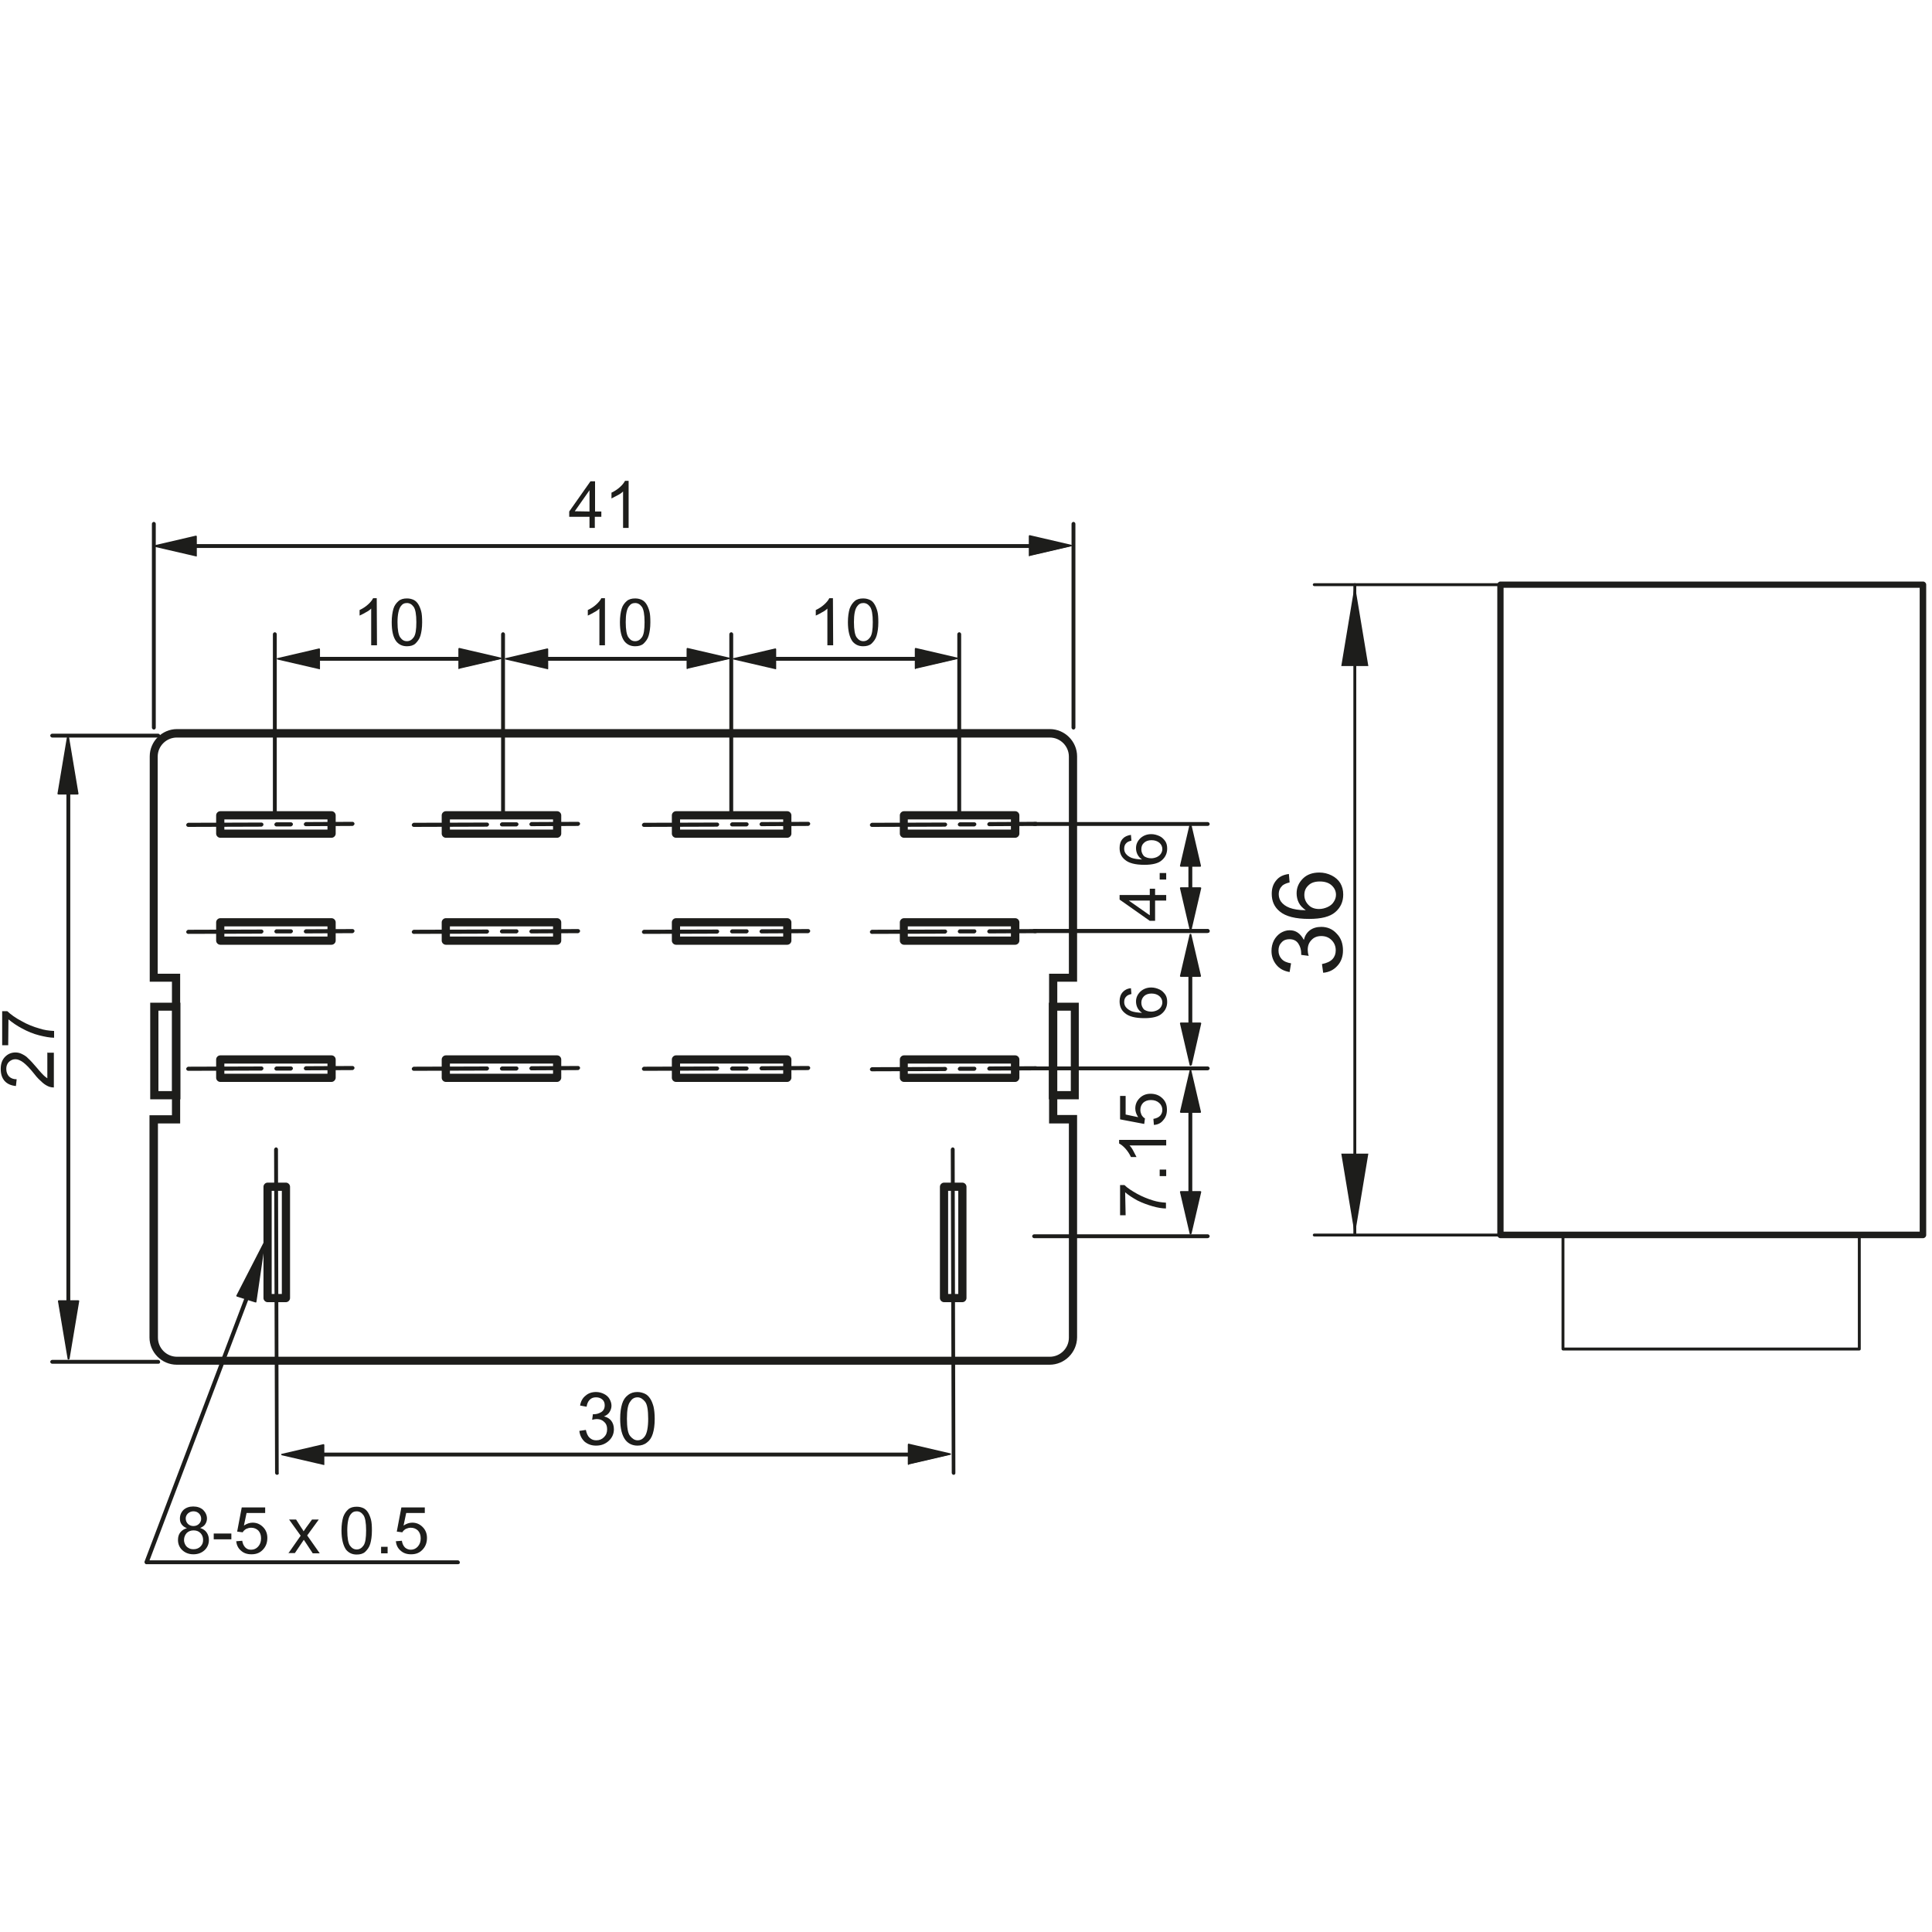 <?xml version="1.0" encoding="utf-8"?>
<!-- Generator: Adobe Illustrator 26.0.3, SVG Export Plug-In . SVG Version: 6.00 Build 0)  -->
<svg version="1.1" id="Réteg_1" xmlns="http://www.w3.org/2000/svg" xmlns:xlink="http://www.w3.org/1999/xlink" x="0px" y="0px"
	 viewBox="0 0 800 800" style="enable-background:new 0 0 800 800;" xml:space="preserve">
<style type="text/css">
	.st0{fill:#1D1D1B;}
	.st1{fill-rule:evenodd;clip-rule:evenodd;fill:#1D1D1B;}
</style>
<g>
	<path class="st0" d="M65.6,305.4h-44c-0.4,0-0.8-0.4-0.8-0.8c0-0.4,0.4-0.8,0.8-0.8h43.9c0.4,0,0.8,0.4,0.8,0.8
		C66.4,305.1,66,305.4,65.6,305.4z"/>
</g>
<g>
	<path class="st0" d="M65.6,564.7h-44c-0.4,0-0.8-0.4-0.8-0.8c0-0.4,0.4-0.8,0.8-0.8h43.9c0.4,0,0.8,0.4,0.8,0.8
		C66.4,564.3,66,564.7,65.6,564.7z"/>
</g>
<g>
	<path class="st0" d="M28.3,541.5c-0.4,0-0.8-0.4-0.8-0.8v-212c0-0.4,0.4-0.8,0.8-0.8s0.8,0.4,0.8,0.8v212
		C29.1,541.1,28.7,541.5,28.3,541.5z"/>
</g>
<g>
	<polygon class="st1" points="24.2,538.8 32.2,538.8 28.3,562.7 	"/>
	<path class="st0" d="M28.3,563c-0.2,0-0.3-0.1-0.3-0.3l-4-23.9c0-0.1,0-0.2,0.1-0.3c0.1-0.1,0.2-0.1,0.3-0.1h8
		c0.1,0,0.2,0.1,0.3,0.1s0.1,0.2,0.1,0.3l-4,23.9C28.6,562.9,28.4,563,28.3,563z M24.6,539.1l3.6,21.6l3.6-21.6H24.6z"/>
</g>
<g>
	<polygon class="st1" points="24.2,328.7 32.2,328.7 28.3,304.8 	"/>
	<path class="st0" d="M32.2,329h-8c-0.1,0-0.2-0.1-0.3-0.1c-0.1-0.1-0.1-0.2-0.1-0.3l4-23.9c0.1-0.3,0.6-0.3,0.7,0l4,23.9
		c0,0.1,0,0.2-0.1,0.3C32.4,328.9,32.3,329,32.2,329z M24.6,328.3h7.2l-3.6-21.6L24.6,328.3z"/>
</g>
<g>
	<path class="st0" d="M199.7,273.6h-74.8c-0.4,0-0.8-0.4-0.8-0.8c0-0.4,0.4-0.8,0.8-0.8h74.8c0.4,0,0.8,0.4,0.8,0.8
		C200.5,273.2,200.2,273.6,199.7,273.6z"/>
</g>
<g>
	<polygon class="st1" points="190.1,268.8 190.1,276.7 207.4,272.8 	"/>
	<path class="st0" d="M190.1,277.1c-0.1,0-0.1,0-0.2-0.1c-0.1-0.1-0.1-0.2-0.1-0.3v-8c0-0.1,0.1-0.2,0.1-0.3
		c0.1-0.1,0.2-0.1,0.3-0.1l17.2,4c0.1,0.1,0.3,0.2,0.3,0.3s-0.1,0.3-0.3,0.3l-17.2,4C190.2,277.1,190.1,277.1,190.1,277.1z
		 M190.4,269.2v7.1l15.4-3.6L190.4,269.2z"/>
</g>
<g>
	<polygon class="st1" points="132.2,268.8 132.2,276.7 114.9,272.8 	"/>
	<path class="st0" d="M132.2,277.1L132.2,277.1l-17.3-4c-0.1-0.1-0.3-0.2-0.3-0.3c0-0.1,0.1-0.3,0.3-0.3l17.2-4c0.1,0,0.2,0,0.3,0.1
		c0.1,0.1,0.1,0.2,0.1,0.3v8c0,0.1-0.1,0.2-0.1,0.3C132.3,277.1,132.2,277.1,132.2,277.1z M116.4,272.8l15.4,3.6v-7.1L116.4,272.8z"
		/>
</g>
<g>
	<path class="st0" d="M113.8,337.2c-0.4,0-0.8-0.4-0.8-0.8v-73.8c0-0.4,0.4-0.8,0.8-0.8c0.4,0,0.8,0.4,0.8,0.8v73.8
		C114.7,336.8,114.3,337.2,113.8,337.2z"/>
</g>
<g>
	<path class="st0" d="M208.3,337.2c-0.4,0-0.8-0.4-0.8-0.8v-73.8c0-0.4,0.4-0.8,0.8-0.8c0.4,0,0.8,0.4,0.8,0.8v73.8
		C209.1,336.8,208.7,337.2,208.3,337.2z"/>
</g>
<g>
	<path class="st0" d="M294.2,273.6h-74.8c-0.4,0-0.8-0.4-0.8-0.8c0-0.4,0.4-0.8,0.8-0.8h74.8c0.4,0,0.8,0.4,0.8,0.8
		C295,273.2,294.6,273.6,294.2,273.6z"/>
</g>
<g>
	<polygon class="st1" points="284.6,268.8 284.6,276.7 301.8,272.8 	"/>
	<path class="st0" d="M284.6,277.1c-0.1,0-0.1,0-0.2-0.1c-0.1-0.1-0.1-0.2-0.1-0.3v-8c0-0.1,0.1-0.2,0.1-0.3
		c0.1-0.1,0.2-0.1,0.3-0.1l17.2,4c0.1,0.1,0.3,0.2,0.3,0.3s-0.1,0.3-0.3,0.3l-17.2,4C284.6,277.1,284.6,277.1,284.6,277.1z
		 M284.9,269.2v7.1l15.4-3.6L284.9,269.2z"/>
</g>
<g>
	<polygon class="st1" points="226.7,268.8 226.7,276.7 209.4,272.8 	"/>
	<path class="st0" d="M226.7,277.1L226.7,277.1l-17.3-4c-0.1-0.1-0.3-0.2-0.3-0.3c0-0.1,0.1-0.3,0.3-0.3l17.2-4c0.1,0,0.2,0,0.3,0.1
		c0.1,0.1,0.1,0.2,0.1,0.3v8c0,0.1-0.1,0.2-0.1,0.3C226.8,277.1,226.7,277.1,226.7,277.1z M210.9,272.8l15.4,3.6v-7.1L210.9,272.8z"
		/>
</g>
<g>
	<path class="st0" d="M302.8,337.2c-0.4,0-0.8-0.4-0.8-0.8v-73.8c0-0.4,0.4-0.8,0.8-0.8c0.4,0,0.8,0.4,0.8,0.8v73.8
		C303.6,336.8,303.2,337.2,302.8,337.2z"/>
</g>
<g>
	<path class="st0" d="M388.7,273.6h-74.8c-0.4,0-0.8-0.4-0.8-0.8c0-0.4,0.4-0.8,0.8-0.8h74.8c0.4,0,0.8,0.4,0.8,0.8
		C389.5,273.2,389.1,273.6,388.7,273.6z"/>
</g>
<g>
	<polygon class="st1" points="379.1,268.8 379.1,276.7 396.3,272.8 	"/>
	<path class="st0" d="M379.1,277.1c-0.1,0-0.1,0-0.2-0.1c-0.1-0.1-0.1-0.2-0.1-0.3v-8c0-0.1,0.1-0.2,0.1-0.3
		c0.1-0.1,0.2-0.1,0.3-0.1l17.2,4c0.1,0.1,0.3,0.2,0.3,0.3s-0.1,0.3-0.3,0.3l-17.2,4C379.1,277.1,379.1,277.1,379.1,277.1z
		 M379.4,269.2v7.1l15.4-3.6L379.4,269.2z"/>
</g>
<g>
	<polygon class="st1" points="321.1,268.8 321.1,276.7 303.9,272.8 	"/>
	<path class="st0" d="M321.1,277.1L321.1,277.1l-17.3-4c-0.1-0.1-0.3-0.2-0.3-0.3c0-0.1,0.1-0.3,0.3-0.3l17.2-4c0.1,0,0.2,0,0.3,0.1
		c0.1,0.1,0.1,0.2,0.1,0.3v8c0,0.1-0.1,0.2-0.1,0.3C321.3,277.1,321.2,277.1,321.1,277.1z M305.4,272.8l15.4,3.6v-7.1L305.4,272.8z"
		/>
</g>
<g>
	<path class="st0" d="M385.8,603.1H126.7c-0.4,0-0.8-0.4-0.8-0.8s0.4-0.8,0.8-0.8h259.1c0.4,0,0.8,0.4,0.8,0.8
		S386.2,603.1,385.8,603.1z"/>
</g>
<g>
	<polygon class="st1" points="376.2,598.3 376.2,606.3 393.4,602.3 	"/>
	<path class="st0" d="M376.2,606.6c-0.1,0-0.1,0-0.2-0.1c-0.1-0.1-0.1-0.2-0.1-0.3v-8c0-0.1,0.1-0.2,0.1-0.3s0.2-0.1,0.3-0.1l17.2,4
		c0.1,0.1,0.3,0.2,0.3,0.3c0,0.2-0.1,0.3-0.3,0.3l-17.2,4C376.3,606.6,376.3,606.6,376.2,606.6z M376.6,598.7v7.1l15.4-3.6
		L376.6,598.7z"/>
</g>
<g>
	<polygon class="st1" points="134,598.3 134,606.3 116.7,602.3 	"/>
	<path class="st0" d="M134,606.6L134,606.6l-17.3-4c-0.1-0.1-0.3-0.2-0.3-0.3c0-0.2,0.1-0.3,0.3-0.3l17.2-4c0.1,0,0.2,0,0.3,0.1
		c0.1,0.1,0.1,0.2,0.1,0.3v8c0,0.1-0.1,0.2-0.1,0.3C134.1,606.6,134,606.6,134,606.6z M118.2,602.3l15.4,3.6v-7.1L118.2,602.3z"/>
</g>
<g>
	<path class="st0" d="M397.2,337.2c-0.4,0-0.8-0.4-0.8-0.8v-73.8c0-0.4,0.4-0.8,0.8-0.8s0.8,0.4,0.8,0.8v73.8
		C398.1,336.8,397.8,337.2,397.2,337.2z"/>
</g>
<g>
	<path class="st0" d="M63.7,302.1c-0.4,0-0.8-0.4-0.8-0.8v-84.4c0-0.4,0.4-0.8,0.8-0.8s0.8,0.4,0.8,0.8v84.4
		C64.5,301.7,64.2,302.1,63.7,302.1z"/>
</g>
<g>
	<path class="st0" d="M435.9,226.9H74c-0.4,0-0.8-0.4-0.8-0.8s0.4-0.8,0.8-0.8h361.9c0.4,0,0.8,0.4,0.8,0.8S436.4,226.9,435.9,226.9
		z"/>
</g>
<g>
	<polygon class="st1" points="426.3,222.1 426.3,230.1 443.6,226.1 	"/>
	<path class="st0" d="M426.3,230.4c-0.1,0-0.1,0-0.2-0.1s-0.1-0.2-0.1-0.3v-8c0-0.1,0.1-0.2,0.1-0.3c0.1-0.1,0.2-0.1,0.3-0.1l17.2,4
		c0.1,0.1,0.3,0.2,0.3,0.3c0,0.2-0.1,0.3-0.3,0.3l-17.2,4C426.3,230.4,426.3,230.4,426.3,230.4z M426.6,222.5v7.1l15.4-3.6
		L426.6,222.5z"/>
</g>
<g>
	<polygon class="st1" points="81.2,222.1 81.2,230.1 64,226.1 	"/>
	<path class="st0" d="M81.2,230.4L81.2,230.4l-17.3-4c-0.1-0.1-0.3-0.2-0.3-0.3c0-0.2,0.1-0.3,0.3-0.3l17.2-4c0.1,0,0.2,0,0.3,0.1
		c0.1,0.1,0.1,0.2,0.1,0.3v8c0,0.1-0.1,0.2-0.1,0.3C81.4,230.4,81.3,230.4,81.2,230.4z M65.5,226.1l15.4,3.6v-7.1L65.5,226.1z"/>
</g>
<g>
	<path class="st0" d="M444.5,302.1c-0.4,0-0.8-0.4-0.8-0.8v-84.4c0-0.4,0.4-0.8,0.8-0.8c0.4,0,0.8,0.4,0.8,0.8v84.4
		C445.3,301.7,444.9,302.1,444.5,302.1z"/>
</g>
<g>
	<path class="st0" d="M77.9,342.4c-0.4,0-0.8-0.4-0.8-0.8s0.4-0.8,0.8-0.9l30.4-0.1l0,0c0.4,0,0.8,0.4,0.8,0.8
		c0,0.4-0.4,0.8-0.8,0.9L77.9,342.4L77.9,342.4z M114.4,342.2c-0.4,0-0.8-0.4-0.8-0.8c0-0.4,0.4-0.8,0.8-0.9h6.1l0,0
		c0.4,0,0.8,0.4,0.8,0.8c0,0.4-0.4,0.8-0.8,0.9H114.4L114.4,342.2z M126.6,342.1c-0.4,0-0.8-0.4-0.8-0.8s0.4-0.8,0.8-0.9l19.4-0.1
		l0,0c0.4,0,0.8,0.4,0.8,0.8c0,0.4-0.4,0.8-0.8,0.9L126.6,342.1L126.6,342.1z"/>
</g>
<g>
	<path class="st0" d="M137.3,346.9H91.2c-0.9,0-1.7-0.8-1.7-1.7v-7.6c0-0.9,0.8-1.7,1.7-1.7h46.1c0.9,0,1.7,0.8,1.7,1.7v7.6
		C139,346.1,138.2,346.9,137.3,346.9z M92.9,343.5h42.7v-4.2H92.9V343.5z"/>
</g>
<g>
	<path class="st0" d="M171.3,342.4c-0.4,0-0.8-0.4-0.8-0.8s0.4-0.8,0.8-0.9l30.4-0.1l0,0c0.4,0,0.8,0.4,0.8,0.8
		c0,0.4-0.4,0.8-0.8,0.9L171.3,342.4L171.3,342.4z M207.8,342.2c-0.4,0-0.8-0.4-0.8-0.8c0-0.4,0.4-0.8,0.8-0.9h6.1l0,0
		c0.4,0,0.8,0.4,0.8,0.8c0,0.4-0.4,0.8-0.8,0.9H207.8L207.8,342.2z M220,342.1c-0.4,0-0.8-0.4-0.8-0.8s0.4-0.8,0.8-0.9l19.4-0.1l0,0
		c0.4,0,0.8,0.4,0.8,0.8c0,0.4-0.4,0.8-0.8,0.9L220,342.1L220,342.1z"/>
</g>
<g>
	<path class="st0" d="M230.7,346.9h-46.1c-0.9,0-1.7-0.8-1.7-1.7v-7.6c0-0.9,0.8-1.7,1.7-1.7h46.1c0.9,0,1.7,0.8,1.7,1.7v7.6
		C232.4,346.1,231.6,346.9,230.7,346.9z M186.3,343.5H229v-4.2h-42.7V343.5z"/>
</g>
<g>
	<path class="st0" d="M266.6,342.4c-0.4,0-0.8-0.4-0.8-0.8s0.4-0.8,0.8-0.9l30.4-0.1l0,0c0.4,0,0.8,0.4,0.8,0.8
		c0,0.4-0.4,0.8-0.8,0.9L266.6,342.4L266.6,342.4z M303.1,342.2c-0.4,0-0.8-0.4-0.8-0.8c0-0.4,0.4-0.8,0.8-0.9h6.1l0,0
		c0.4,0,0.8,0.4,0.8,0.8c0,0.4-0.4,0.8-0.8,0.9H303.1L303.1,342.2z M315.3,342.1c-0.4,0-0.8-0.4-0.8-0.8s0.4-0.8,0.8-0.9l19.4-0.1
		l0,0c0.4,0,0.8,0.4,0.8,0.8c0,0.4-0.4,0.8-0.8,0.9L315.3,342.1L315.3,342.1z"/>
</g>
<g>
	<path class="st0" d="M326,346.9h-46.1c-0.9,0-1.7-0.8-1.7-1.7v-7.6c0-0.9,0.8-1.7,1.7-1.7H326c0.9,0,1.7,0.8,1.7,1.7v7.6
		C327.7,346.1,326.9,346.9,326,346.9z M281.6,343.5h42.7v-4.2h-42.7L281.6,343.5L281.6,343.5z"/>
</g>
<g>
	<path class="st0" d="M361,342.4c-0.4,0-0.8-0.4-0.8-0.8s0.4-0.8,0.8-0.9l30.4-0.1l0,0c0.4,0,0.8,0.4,0.8,0.8c0,0.4-0.4,0.8-0.8,0.9
		L361,342.4L361,342.4z M397.4,342.2c-0.4,0-0.8-0.4-0.8-0.8c0-0.4,0.4-0.8,0.8-0.9h6.1l0,0c0.4,0,0.8,0.4,0.8,0.8
		c0,0.4-0.4,0.8-0.8,0.9H397.4L397.4,342.2z M409.6,342.1c-0.4,0-0.8-0.4-0.8-0.8s0.4-0.8,0.8-0.9l19.4-0.1l0,0
		c0.4,0,0.8,0.4,0.8,0.8c0,0.4-0.4,0.8-0.8,0.9L409.6,342.1L409.6,342.1z"/>
</g>
<g>
	<path class="st0" d="M420.4,346.9h-46.1c-0.9,0-1.7-0.8-1.7-1.7v-7.6c0-0.9,0.8-1.7,1.7-1.7h46.1c0.9,0,1.7,0.8,1.7,1.7v7.6
		C422.1,346.1,421.3,346.9,420.4,346.9z M375.9,343.5h42.7v-4.2h-42.7V343.5z"/>
</g>
<g>
	<path class="st0" d="M77.9,386.7c-0.4,0-0.8-0.4-0.8-0.8s0.4-0.8,0.8-0.9l30.4-0.1l0,0c0.4,0,0.8,0.4,0.8,0.8
		c0,0.4-0.4,0.8-0.8,0.9L77.9,386.7L77.9,386.7z M114.4,386.5c-0.4,0-0.8-0.4-0.8-0.8s0.4-0.8,0.8-0.9h6.1l0,0
		c0.4,0,0.8,0.4,0.8,0.8c0,0.4-0.4,0.8-0.8,0.9H114.4L114.4,386.5z M126.6,386.5c-0.4,0-0.8-0.4-0.8-0.8c0-0.4,0.4-0.8,0.8-0.9
		l19.4-0.1l0,0c0.4,0,0.8,0.4,0.8,0.8c0,0.4-0.4,0.8-0.8,0.9L126.6,386.5L126.6,386.5z"/>
</g>
<g>
	<path class="st0" d="M137.3,391.2H91.2c-0.9,0-1.7-0.8-1.7-1.7v-7.6c0-0.9,0.8-1.7,1.7-1.7h46.1c0.9,0,1.7,0.8,1.7,1.7v7.6
		C139,390.4,138.2,391.2,137.3,391.2z M92.9,387.8h42.7v-4.2H92.9V387.8z"/>
</g>
<g>
	<path class="st0" d="M171.3,386.7c-0.4,0-0.8-0.4-0.8-0.8s0.4-0.8,0.8-0.9l30.4-0.1l0,0c0.4,0,0.8,0.4,0.8,0.8
		c0,0.4-0.4,0.8-0.8,0.9L171.3,386.7L171.3,386.7z M207.8,386.5c-0.4,0-0.8-0.4-0.8-0.8s0.4-0.8,0.8-0.9h6.1l0,0
		c0.4,0,0.8,0.4,0.8,0.8c0,0.4-0.4,0.8-0.8,0.9H207.8L207.8,386.5z M220,386.5c-0.4,0-0.8-0.4-0.8-0.8s0.4-0.8,0.8-0.9l19.4-0.1l0,0
		c0.4,0,0.8,0.4,0.8,0.8c0,0.4-0.4,0.8-0.8,0.9L220,386.5L220,386.5z"/>
</g>
<g>
	<path class="st0" d="M230.7,391.2h-46.1c-0.9,0-1.7-0.8-1.7-1.7v-7.6c0-0.9,0.8-1.7,1.7-1.7h46.1c0.9,0,1.7,0.8,1.7,1.7v7.6
		C232.4,390.4,231.6,391.2,230.7,391.2z M186.3,387.8H229v-4.2h-42.7V387.8z"/>
</g>
<g>
	<path class="st0" d="M266.6,386.7c-0.4,0-0.8-0.4-0.8-0.8s0.4-0.8,0.8-0.9l30.4-0.1l0,0c0.4,0,0.8,0.4,0.8,0.8
		c0,0.4-0.4,0.8-0.8,0.9L266.6,386.7L266.6,386.7z M303.1,386.5c-0.4,0-0.8-0.4-0.8-0.8s0.4-0.8,0.8-0.9h6.1l0,0
		c0.4,0,0.8,0.4,0.8,0.8c0,0.4-0.4,0.8-0.8,0.9H303.1L303.1,386.5z M315.3,386.5c-0.4,0-0.8-0.4-0.8-0.8s0.4-0.8,0.8-0.9l19.4-0.1
		l0,0c0.4,0,0.8,0.4,0.8,0.8c0,0.4-0.4,0.8-0.8,0.9L315.3,386.5L315.3,386.5z"/>
</g>
<g>
	<path class="st0" d="M326,391.2h-46.1c-0.9,0-1.7-0.8-1.7-1.7v-7.6c0-0.9,0.8-1.7,1.7-1.7H326c0.9,0,1.7,0.8,1.7,1.7v7.6
		C327.7,390.4,326.9,391.2,326,391.2z M281.6,387.8h42.7v-4.2h-42.7L281.6,387.8L281.6,387.8z"/>
</g>
<g>
	<path class="st0" d="M361,386.7c-0.4,0-0.8-0.4-0.8-0.8s0.4-0.8,0.8-0.9l30.4-0.1l0,0c0.4,0,0.8,0.4,0.8,0.8c0,0.4-0.4,0.8-0.8,0.9
		L361,386.7L361,386.7z M397.4,386.5c-0.4,0-0.8-0.4-0.8-0.8s0.4-0.8,0.8-0.9h6.1l0,0c0.4,0,0.8,0.4,0.8,0.8c0,0.4-0.4,0.8-0.8,0.9
		H397.4L397.4,386.5z M409.6,386.5c-0.4,0-0.8-0.4-0.8-0.8s0.4-0.8,0.8-0.9l19.4-0.1l0,0c0.4,0,0.8,0.4,0.8,0.8
		c0,0.4-0.4,0.8-0.8,0.9L409.6,386.5L409.6,386.5z"/>
</g>
<g>
	<path class="st0" d="M420.4,391.2h-46.1c-0.9,0-1.7-0.8-1.7-1.7v-7.6c0-0.9,0.8-1.7,1.7-1.7h46.1c0.9,0,1.7,0.8,1.7,1.7v7.6
		C422.1,390.4,421.3,391.2,420.4,391.2z M375.9,387.8h42.7v-4.2h-42.7V387.8z"/>
</g>
<g>
	<path class="st0" d="M77.9,443.4c-0.4,0-0.8-0.4-0.8-0.8c0-0.4,0.4-0.8,0.8-0.9l30.4-0.1l0,0c0.4,0,0.8,0.4,0.8,0.8
		c0,0.4-0.4,0.8-0.8,0.9L77.9,443.4L77.9,443.4z M114.4,443.3c-0.4,0-0.8-0.4-0.8-0.8c0-0.4,0.4-0.8,0.8-0.9h6.1l0,0
		c0.4,0,0.8,0.4,0.8,0.8c0,0.4-0.4,0.8-0.8,0.9H114.4L114.4,443.3z M126.6,443.2c-0.4,0-0.8-0.4-0.8-0.8s0.4-0.8,0.8-0.9l19.4-0.1
		l0,0c0.4,0,0.8,0.4,0.8,0.8c0,0.4-0.4,0.8-0.8,0.9L126.6,443.2L126.6,443.2z"/>
</g>
<g>
	<path class="st0" d="M137.3,448H91.2c-0.9,0-1.7-0.8-1.7-1.7v-7.6c0-0.9,0.8-1.7,1.7-1.7h46.1c0.9,0,1.7,0.8,1.7,1.7v7.6
		C139,447.1,138.2,448,137.3,448z M92.9,444.6h42.7v-4.2H92.9V444.6z"/>
</g>
<g>
	<path class="st0" d="M171.3,443.4c-0.4,0-0.8-0.4-0.8-0.8s0.4-0.8,0.8-0.9l30.4-0.1l0,0c0.4,0,0.8,0.4,0.8,0.8
		c0,0.4-0.4,0.8-0.8,0.9L171.3,443.4L171.3,443.4z M207.8,443.3c-0.4,0-0.8-0.4-0.8-0.8c0-0.4,0.4-0.8,0.8-0.9h6.1l0,0
		c0.4,0,0.8,0.4,0.8,0.8c0,0.4-0.4,0.8-0.8,0.9H207.8L207.8,443.3z M220,443.2c-0.4,0-0.8-0.4-0.8-0.8s0.4-0.8,0.8-0.9l19.4-0.1l0,0
		c0.4,0,0.8,0.4,0.8,0.8c0,0.4-0.4,0.8-0.8,0.9L220,443.2L220,443.2z"/>
</g>
<g>
	<path class="st0" d="M230.7,448h-46.1c-0.9,0-1.7-0.8-1.7-1.7v-7.6c0-0.9,0.8-1.7,1.7-1.7h46.1c0.9,0,1.7,0.8,1.7,1.7v7.6
		C232.4,447.1,231.6,448,230.7,448z M186.3,444.6H229v-4.2h-42.7V444.6z"/>
</g>
<g>
	<path class="st0" d="M266.6,443.4c-0.4,0-0.8-0.4-0.8-0.8s0.4-0.8,0.8-0.9l30.4-0.1l0,0c0.4,0,0.8,0.4,0.8,0.8
		c0,0.4-0.4,0.8-0.8,0.9L266.6,443.4L266.6,443.4z M303.1,443.3c-0.4,0-0.8-0.4-0.8-0.8c0-0.4,0.4-0.8,0.8-0.9h6.1l0,0
		c0.4,0,0.8,0.4,0.8,0.8c0,0.4-0.4,0.8-0.8,0.9H303.1L303.1,443.3z M315.3,443.2c-0.4,0-0.8-0.4-0.8-0.8s0.4-0.8,0.8-0.9l19.4-0.1
		l0,0c0.4,0,0.8,0.4,0.8,0.8c0,0.4-0.4,0.8-0.8,0.9L315.3,443.2L315.3,443.2z"/>
</g>
<g>
	<path class="st0" d="M326,448h-46.1c-0.9,0-1.7-0.8-1.7-1.7v-7.6c0-0.9,0.8-1.7,1.7-1.7H326c0.9,0,1.7,0.8,1.7,1.7v7.6
		C327.7,447.1,326.9,448,326,448z M281.6,444.6h42.7v-4.2h-42.7L281.6,444.6L281.6,444.6z"/>
</g>
<g>
	<path class="st0" d="M361,443.6c-0.4,0-0.8-0.4-0.8-0.8c0-0.4,0.4-0.8,0.8-0.9l30.4-0.1l0,0c0.4,0,0.8,0.4,0.8,0.8
		s-0.4,0.8-0.8,0.9L361,443.6L361,443.6z M397.4,443.4c-0.4,0-0.8-0.4-0.8-0.8s0.4-0.8,0.8-0.9h6.1l0,0c0.4,0,0.8,0.4,0.8,0.8
		s-0.4,0.8-0.8,0.9H397.4L397.4,443.4z M409.6,443.3c-0.4,0-0.8-0.4-0.8-0.8c0-0.4,0.4-0.8,0.8-0.9l19.4-0.1l0,0
		c0.4,0,0.8,0.4,0.8,0.8s-0.4,0.8-0.8,0.9L409.6,443.3L409.6,443.3z"/>
</g>
<g>
	<path class="st0" d="M420.4,448h-46.1c-0.9,0-1.7-0.8-1.7-1.7v-7.6c0-0.9,0.8-1.7,1.7-1.7h46.1c0.9,0,1.7,0.8,1.7,1.7v7.6
		C422.1,447.1,421.3,448,420.4,448z M375.9,444.6h42.7v-4.2h-42.7V444.6z"/>
</g>
<g>
	<path class="st0" d="M434.6,565.1H73.2c-6.2,0-11.3-5.1-11.3-11.3v-92h9.3v-55.3H62v-93.3c0-6.2,5.1-11.3,11.3-11.3h361.4
		c6.2,0,11.3,5.1,11.3,11.3v93.3h-8.2v55.2h8.2v92.1C445.9,560.1,440.8,565.1,434.6,565.1z M65.4,465.2v88.7c0,4.3,3.5,7.9,7.9,7.9
		h361.4c4.3,0,7.9-3.5,7.9-7.9v-88.7h-8.2v-62h8.2v-89.9c0-4.3-3.5-7.9-7.9-7.9H73.2c-4.3,0-7.9,3.5-7.9,7.9v89.9h9.3v62L65.4,465.2
		L65.4,465.2z"/>
</g>
<g>
	<path class="st0" d="M74.7,455.2H62.2v-40h12.5V455.2z M65.6,451.8h5.7v-33.3h-5.7V451.8z"/>
</g>
<g>
	<path class="st0" d="M446.7,455.2h-12.4v-40h12.4V455.2z M437.7,451.8h5.7v-33.3h-5.7V451.8z"/>
</g>
<g>
	<path class="st0" d="M114.7,610.7c-0.4,0-0.8-0.4-0.8-0.8L113.5,476c0-0.4,0.4-0.9,0.8-0.9l0,0c0.4,0,0.8,0.4,0.8,0.8l0.3,133.9
		C115.6,610.3,115.2,610.7,114.7,610.7L114.7,610.7z"/>
</g>
<g>
	<path class="st0" d="M118.4,539.2h-7.6c-0.9,0-1.7-0.8-1.7-1.7v-46.1c0-0.9,0.8-1.7,1.7-1.7h7.6c0.9,0,1.7,0.8,1.7,1.7v46.1
		C120.1,538.4,119.3,539.2,118.4,539.2z M112.5,535.8h4.2v-42.7h-4.2V535.8z"/>
</g>
<g>
	<path class="st0" d="M394.9,610.7c-0.4,0-0.8-0.4-0.8-0.8L393.7,476c0-0.4,0.4-0.9,0.8-0.9l0,0c0.4,0,0.8,0.4,0.8,0.8l0.3,133.9
		C395.7,610.3,395.3,610.7,394.9,610.7L394.9,610.7z"/>
</g>
<g>
	<path class="st0" d="M398.5,539.2h-7.6c-0.9,0-1.7-0.8-1.7-1.7v-46.1c0-0.9,0.8-1.7,1.7-1.7h7.6c0.9,0,1.7,0.8,1.7,1.7v46.1
		C400.2,538.4,399.4,539.2,398.5,539.2z M392.6,535.8h4.2v-42.7h-4.2V535.8z"/>
</g>
<g>
	<g>
		<path class="st0" d="M156.1,267.2h-2.4V252c-0.6,0.6-1.3,1.1-2.3,1.6c-0.9,0.6-1.8,0.9-2.5,1.3v-2.3c1.3-0.6,2.5-1.4,3.5-2.3
			c1-0.9,1.7-1.8,2.1-2.6h1.5L156.1,267.2L156.1,267.2z"/>
	</g>
	<g>
		<path class="st0" d="M162.2,257.6c0-2.3,0.3-4.1,0.7-5.5c0.4-1.4,1.2-2.4,2.1-3.2c0.9-0.8,2.1-1.1,3.5-1.1c1.1,0,1.9,0.2,2.8,0.6
			c0.8,0.4,1.4,1,1.9,1.8c0.5,0.8,0.9,1.8,1.2,2.9c0.3,1.1,0.4,2.6,0.4,4.6c0,2.3-0.3,4.1-0.7,5.5c-0.4,1.4-1.2,2.4-2.1,3.3
			c-0.9,0.8-2.1,1.1-3.5,1.1c-1.9,0-3.3-0.7-4.4-2C162.8,263.9,162.2,261.3,162.2,257.6z M164.6,257.6c0,3.2,0.4,5.3,1.1,6.3
			c0.8,1.1,1.6,1.6,2.8,1.6c1.1,0,2-0.5,2.8-1.6c0.8-1.1,1.1-3.2,1.1-6.3c0-3.2-0.4-5.3-1.1-6.3c-0.8-1.1-1.7-1.6-2.8-1.6
			s-1.9,0.4-2.6,1.4C165.1,252.3,164.6,254.5,164.6,257.6z"/>
	</g>
</g>
<g>
	<g>
		<path class="st0" d="M250.6,267.2h-2.4V252c-0.6,0.6-1.3,1.1-2.3,1.6c-0.9,0.6-1.8,0.9-2.5,1.3v-2.3c1.3-0.6,2.5-1.4,3.5-2.3
			c1-0.9,1.7-1.8,2.1-2.6h1.5V267.2z"/>
	</g>
	<g>
		<path class="st0" d="M256.7,257.6c0-2.3,0.3-4.1,0.7-5.5c0.4-1.4,1.2-2.4,2.1-3.2c0.9-0.8,2.1-1.1,3.5-1.1c1.1,0,1.9,0.2,2.8,0.6
			c0.8,0.4,1.4,1,1.9,1.8c0.5,0.8,0.9,1.8,1.2,2.9c0.3,1.1,0.4,2.6,0.4,4.6c0,2.3-0.3,4.1-0.7,5.5c-0.4,1.4-1.2,2.4-2.1,3.3
			c-0.9,0.8-2.1,1.1-3.5,1.1c-1.9,0-3.3-0.7-4.4-2C257.3,263.9,256.7,261.3,256.7,257.6z M259.1,257.6c0,3.2,0.4,5.3,1.1,6.3
			c0.8,1.1,1.6,1.6,2.8,1.6c1.1,0,2-0.5,2.8-1.6c0.8-1.1,1.1-3.2,1.1-6.3c0-3.2-0.4-5.3-1.1-6.3c-0.8-1.1-1.7-1.6-2.8-1.6
			c-1.1,0-1.9,0.4-2.6,1.4C259.5,252.3,259.1,254.5,259.1,257.6z"/>
	</g>
</g>
<g>
	<g>
		<path class="st0" d="M345,267.2h-2.4V252c-0.6,0.6-1.3,1.1-2.3,1.6c-0.9,0.6-1.8,0.9-2.5,1.3v-2.3c1.3-0.6,2.5-1.4,3.5-2.3
			c1-0.9,1.7-1.8,2.1-2.6h1.5L345,267.2L345,267.2z"/>
	</g>
	<g>
		<path class="st0" d="M351.1,257.6c0-2.3,0.3-4.1,0.7-5.5c0.5-1.4,1.2-2.4,2.1-3.2c0.9-0.8,2.1-1.1,3.5-1.1c1.1,0,1.9,0.2,2.8,0.6
			s1.4,1,1.9,1.8c0.5,0.8,0.9,1.8,1.2,2.9c0.3,1.1,0.4,2.6,0.4,4.6c0,2.3-0.3,4.1-0.7,5.5c-0.4,1.4-1.2,2.4-2.1,3.3
			c-0.9,0.8-2.1,1.1-3.5,1.1c-1.9,0-3.3-0.7-4.4-2C351.8,263.9,351.1,261.3,351.1,257.6z M353.6,257.6c0,3.2,0.4,5.3,1.1,6.3
			c0.8,1.1,1.7,1.6,2.8,1.6s2-0.5,2.8-1.6c0.8-1.1,1.1-3.2,1.1-6.3c0-3.2-0.4-5.3-1.1-6.3c-0.8-1.1-1.7-1.6-2.8-1.6
			s-1.9,0.4-2.6,1.4C354,252.3,353.6,254.5,353.6,257.6z"/>
	</g>
</g>
<g>
	<g>
		<path class="st0" d="M244.1,218.6v-4.6h-8.4v-2.2l8.8-12.5h1.9v12.5h2.6v2.2h-2.7v4.6H244.1z M244.1,211.8V203l-6.1,8.7
			L244.1,211.8L244.1,211.8z"/>
	</g>
	<g>
		<path class="st0" d="M260.4,218.6h-2.4v-15.1c-0.6,0.6-1.3,1.1-2.3,1.6s-1.8,0.9-2.5,1.3V204c1.3-0.6,2.5-1.4,3.5-2.3
			c1-0.9,1.7-1.8,2.1-2.6h1.5V218.6z"/>
	</g>
</g>
<g>
	<g>
		<path class="st0" d="M19.7,435.9h2.6v14.4c-0.6,0-1.3-0.1-1.9-0.3c-1-0.4-1.9-0.9-2.9-1.8s-2.1-1.9-3.3-3.5
			c-1.9-2.4-3.4-3.9-4.6-4.8c-1.1-0.8-2.2-1.3-3.2-1.3c-1.1,0-1.9,0.4-2.7,1.1c-0.8,0.8-1.1,1.8-1.1,2.9c0,1.3,0.4,2.3,1.1,3.1
			c0.8,0.8,1.8,1.2,3.2,1.2l-0.3,2.8c-2.1-0.2-3.6-0.9-4.7-2.1c-1.1-1.3-1.6-2.9-1.6-5c0-2.1,0.6-3.8,1.8-5c1.2-1.2,2.6-1.8,4.3-1.8
			c0.9,0,1.8,0.2,2.6,0.6c0.8,0.4,1.8,0.9,2.6,1.8c0.9,0.8,2.2,2.2,3.8,4.1c1.3,1.6,2.3,2.6,2.8,3.1c0.5,0.4,0.9,0.8,1.4,1.1v-10.7
			H19.7z"/>
	</g>
	<g>
		<path class="st0" d="M3.4,432.8H0.9v-14.1h2.1c1.5,1.4,3.4,2.8,5.9,4.1c2.4,1.4,5,2.4,7.5,3.1c1.8,0.6,3.8,0.9,6,1v2.8
			c-1.7,0-3.8-0.4-6.2-1c-2.4-0.6-4.8-1.6-7-2.8c-2.3-1.2-4.1-2.5-5.7-3.8L3.4,432.8L3.4,432.8z"/>
	</g>
</g>
<g>
	<g>
		<path class="st0" d="M239.9,592.5l2.7-0.4c0.3,1.5,0.8,2.6,1.6,3.3c0.8,0.7,1.6,1,2.7,1c1.3,0,2.3-0.4,3.2-1.3
			c0.9-0.9,1.3-1.9,1.3-3.3c0-1.3-0.4-2.3-1.2-3c-0.8-0.8-1.8-1.2-3.1-1.2c-0.5,0-1.1,0.1-1.9,0.3l0.3-2.3c0.2,0,0.3,0,0.4,0
			c1.1,0,2.1-0.3,3.1-0.9c0.9-0.6,1.4-1.5,1.4-2.8c0-1-0.3-1.8-1-2.4c-0.7-0.6-1.5-0.9-2.6-0.9s-1.9,0.3-2.6,1
			c-0.7,0.7-1.1,1.6-1.3,2.9l-2.7-0.5c0.3-1.8,1.1-3.2,2.3-4.1c1.1-1,2.6-1.5,4.3-1.5c1.2,0,2.3,0.3,3.3,0.8c1,0.5,1.8,1.2,2.3,2.1
			c0.5,0.9,0.8,1.8,0.8,2.8c0,0.9-0.3,1.8-0.8,2.6c-0.5,0.8-1.3,1.4-2.3,1.8c1.3,0.3,2.3,0.9,3,1.8c0.7,0.9,1.1,2.1,1.1,3.5
			c0,1.9-0.7,3.5-2.1,4.8c-1.4,1.3-3.1,2-5.3,2c-1.9,0-3.5-0.6-4.8-1.7C240.8,595.7,240.1,594.3,239.9,592.5z"/>
	</g>
	<g>
		<path class="st0" d="M256.8,587.5c0-2.6,0.3-4.6,0.8-6.2c0.5-1.6,1.3-2.8,2.4-3.6c1.1-0.9,2.4-1.3,3.9-1.3c1.2,0,2.2,0.3,3.1,0.7
			c0.9,0.4,1.6,1.1,2.2,2s1,1.9,1.4,3.3c0.3,1.3,0.5,3,0.5,5.1c0,2.6-0.3,4.6-0.8,6.2c-0.5,1.6-1.3,2.8-2.4,3.6
			c-1.1,0.9-2.4,1.3-3.9,1.3c-2.1,0-3.8-0.8-5-2.3C257.6,594.5,256.8,591.6,256.8,587.5z M259.6,587.5c0,3.6,0.4,6,1.3,7.1
			s1.9,1.8,3.1,1.8c1.3,0,2.3-0.6,3.1-1.8s1.3-3.6,1.3-7.1c0-3.6-0.4-6-1.3-7.1s-1.9-1.8-3.1-1.8s-2.2,0.5-2.9,1.6
			C260,581.4,259.6,583.9,259.6,587.5z"/>
	</g>
</g>
<g>
	<path class="st0" d="M500,386.3h-71.8c-0.4,0-0.8-0.4-0.8-0.8c0-0.4,0.4-0.8,0.8-0.8h71.9c0.4,0,0.8,0.4,0.8,0.8
		C500.9,386,500.5,386.3,500,386.3z"/>
</g>
<g>
	<path class="st0" d="M492.9,375.8c-0.4,0-0.8-0.4-0.8-0.8V349c0-0.4,0.4-0.8,0.8-0.8c0.4,0,0.8,0.4,0.8,0.8v25.9
		C493.8,375.4,493.4,375.8,492.9,375.8z"/>
</g>
<g>
	<polygon class="st1" points="489,358.6 497,358.6 492.9,341.4 	"/>
	<path class="st0" d="M497,358.9h-8c-0.1,0-0.2-0.1-0.3-0.1c-0.1-0.1-0.1-0.2-0.1-0.3l4-17.2c0.1-0.3,0.6-0.3,0.7,0l4,17.2
		c0,0.1,0,0.2-0.1,0.3C497.1,358.9,497.1,358.9,497,358.9z M489.4,358.3h7.1l-3.6-15.4L489.4,358.3z"/>
</g>
<g>
	<polygon class="st1" points="489,367.7 497,367.7 492.9,384.9 	"/>
	<path class="st0" d="M492.9,385.3c-0.2,0-0.3-0.1-0.3-0.3l-4-17.2c0-0.1,0-0.2,0.1-0.3c0.1-0.1,0.2-0.1,0.3-0.1h8
		c0.1,0,0.2,0.1,0.3,0.1c0.1,0.1,0.1,0.2,0.1,0.3l-4,17.2C493.3,385.2,493.1,385.3,492.9,385.3z M489.4,368l3.6,15.4l3.6-15.4H489.4
		z"/>
</g>
<g>
	<path class="st0" d="M500,342h-71.8c-0.4,0-0.8-0.4-0.8-0.8c0-0.4,0.4-0.8,0.8-0.8h71.9c0.4,0,0.8,0.4,0.8,0.8
		C500.9,341.7,500.5,342,500,342z"/>
</g>
<g>
	<g>
		<path class="st0" d="M482.9,372.9h-4.6v8.4h-2.2l-12.5-8.8v-1.9h12.5v-2.6h2.2v2.6h4.6V372.9z M476.1,372.9h-8.7l8.7,6.1V372.9z"
			/>
	</g>
	<g>
		<path class="st0" d="M482.9,364.2h-2.7v-2.7h2.7V364.2z"/>
	</g>
	<g>
		<path class="st0" d="M468.3,345.7l0.2,2.4c-0.9,0.2-1.6,0.5-2,0.9c-0.7,0.6-1,1.4-1,2.4c0,0.8,0.2,1.4,0.6,2
			c0.6,0.8,1.3,1.3,2.4,1.8c1.1,0.4,2.5,0.6,4.4,0.7c-0.9-0.6-1.5-1.3-1.9-2.1c-0.4-0.8-0.6-1.7-0.6-2.6c0-1.6,0.6-2.9,1.8-4.1
			c1.2-1.1,2.7-1.7,4.5-1.7c1.2,0,2.3,0.3,3.4,0.8c1.1,0.5,1.8,1.3,2.4,2.1c0.6,0.9,0.8,1.9,0.8,3.1c0,2-0.8,3.6-2.2,4.8
			c-1.4,1.3-3.9,1.9-7.2,1.9c-3.8,0-6.5-0.7-8.1-2.1c-1.5-1.2-2.2-2.8-2.2-4.9c0-1.5,0.4-2.8,1.3-3.8
			C465.6,346.5,466.8,345.9,468.3,345.7z M476.7,355.4c0.8,0,1.6-0.2,2.3-0.5c0.8-0.4,1.3-0.8,1.7-1.4c0.4-0.6,0.6-1.3,0.6-1.9
			c0-1-0.4-1.9-1.2-2.6c-0.8-0.7-1.9-1.1-3.3-1.1c-1.3,0-2.4,0.4-3.1,1.1c-0.8,0.7-1.1,1.6-1.1,2.7c0,1.1,0.4,2,1.1,2.8
			C474.4,355,475.4,355.4,476.7,355.4z"/>
	</g>
</g>
<g>
	<path class="st0" d="M500,443.2h-71.8c-0.4,0-0.8-0.4-0.8-0.8s0.4-0.8,0.8-0.8h71.9c0.4,0,0.8,0.4,0.8,0.8
		C500.9,442.8,500.5,443.2,500,443.2z"/>
</g>
<g>
	<path class="st0" d="M492.9,431.8c-0.4,0-0.8-0.4-0.8-0.8v-36.5c0-0.4,0.4-0.8,0.8-0.8c0.4,0,0.8,0.4,0.8,0.8V431
		C493.8,431.5,493.4,431.8,492.9,431.8z"/>
</g>
<g>
	<polygon class="st1" points="489,404.1 497,404.1 492.9,386.9 	"/>
	<path class="st0" d="M497,404.5h-8c-0.1,0-0.2-0.1-0.3-0.1c-0.1-0.1-0.1-0.2-0.1-0.3l4-17.2c0.1-0.3,0.6-0.3,0.7,0l4,17.2
		c0,0.1,0,0.2-0.1,0.3C497.1,404.4,497.1,404.5,497,404.5z M489.4,403.8h7.1l-3.6-15.4L489.4,403.8z"/>
</g>
<g>
	<polygon class="st1" points="489,423.8 497,423.8 492.9,441 	"/>
	<path class="st0" d="M492.9,441.3c-0.2,0-0.3-0.1-0.3-0.3l-4-17.2c0-0.1,0-0.2,0.1-0.3c0.1-0.1,0.2-0.1,0.3-0.1h8
		c0.1,0,0.2,0.1,0.3,0.1c0.1,0.1,0.1,0.2,0.1,0.3l-3.9,17.2C493.3,441.2,493.1,441.3,492.9,441.3z M489.4,424.1l3.6,15.4l3.6-15.4
		H489.4z"/>
</g>
<g>
	<path class="st0" d="M500,386.3h-71.8c-0.4,0-0.8-0.4-0.8-0.8c0-0.4,0.4-0.8,0.8-0.8h71.9c0.4,0,0.8,0.4,0.8,0.8
		C500.9,386,500.5,386.3,500,386.3z"/>
</g>
<g>
	<path class="st0" d="M500,512.7h-71.8c-0.4,0-0.8-0.4-0.8-0.8s0.4-0.8,0.8-0.8h71.9c0.4,0,0.8,0.4,0.8,0.8S500.5,512.7,500,512.7z"
		/>
</g>
<g>
	<path class="st0" d="M492.9,501.6c-0.4,0-0.8-0.4-0.8-0.8v-49.9c0-0.4,0.4-0.8,0.8-0.8c0.4,0,0.8,0.4,0.8,0.8v49.9
		C493.8,501.2,493.4,501.6,492.9,501.6z"/>
</g>
<g>
	<polygon class="st1" points="489,460.5 497,460.5 492.9,443.3 	"/>
	<path class="st0" d="M497,460.8h-8c-0.1,0-0.2-0.1-0.3-0.1c-0.1-0.1-0.1-0.2-0.1-0.3l4-17.2c0.1-0.3,0.6-0.3,0.7,0l4,17.2
		c0,0.1,0,0.2-0.1,0.3C497.1,460.8,497.1,460.8,497,460.8z M489.4,460.2h7.1l-3.6-15.4L489.4,460.2z"/>
</g>
<g>
	<polygon class="st1" points="489,493.5 497,493.5 492.9,510.7 	"/>
	<path class="st0" d="M492.9,511.1c-0.2,0-0.3-0.1-0.3-0.3l-4-17.2c0-0.1,0-0.2,0.1-0.3c0.1-0.1,0.2-0.1,0.3-0.1h8
		c0.1,0,0.2,0.1,0.3,0.1c0.1,0.1,0.1,0.2,0.1,0.3l-4,17.2C493.3,511,493.1,511.1,492.9,511.1z M489.4,493.9l3.6,15.4l3.6-15.4H489.4
		z"/>
</g>
<g>
	<g>
		<path class="st0" d="M468.3,409.2l0.2,2.4c-0.9,0.2-1.6,0.5-2,0.9c-0.7,0.6-1,1.4-1,2.4c0,0.8,0.2,1.4,0.6,2
			c0.6,0.8,1.3,1.3,2.4,1.8c1.1,0.4,2.5,0.6,4.4,0.7c-0.9-0.6-1.5-1.3-1.9-2.1c-0.4-0.8-0.6-1.7-0.6-2.6c0-1.6,0.6-2.9,1.8-4.1
			c1.2-1.1,2.7-1.7,4.5-1.7c1.2,0,2.3,0.3,3.4,0.8c1.1,0.5,1.8,1.3,2.4,2.1c0.6,0.9,0.8,1.9,0.8,3.1c0,2-0.8,3.6-2.2,4.8
			c-1.4,1.3-3.9,1.9-7.2,1.9c-3.8,0-6.5-0.7-8.1-2.1c-1.5-1.2-2.2-2.8-2.2-4.9c0-1.5,0.4-2.8,1.3-3.8
			C465.6,410,466.8,409.3,468.3,409.2z M476.7,418.9c0.8,0,1.6-0.2,2.3-0.5c0.8-0.4,1.3-0.8,1.7-1.4c0.4-0.6,0.6-1.3,0.6-1.9
			c0-1-0.4-1.9-1.2-2.6c-0.8-0.7-1.9-1.1-3.3-1.1c-1.3,0-2.4,0.4-3.1,1.1s-1.1,1.6-1.1,2.7c0,1.1,0.4,2,1.1,2.8
			C474.4,418.5,475.4,418.9,476.7,418.9z"/>
	</g>
</g>
<g>
	<g>
		<path class="st0" d="M466.1,503.2h-2.3v-12.5h1.8c1.3,1.3,3.1,2.4,5.2,3.6c2.2,1.2,4.4,2.1,6.7,2.8c1.6,0.5,3.4,0.8,5.3,0.9v2.4
			c-1.5,0-3.4-0.3-5.5-0.9s-4.3-1.4-6.3-2.4c-2-1.1-3.7-2.2-5.1-3.4L466.1,503.2L466.1,503.2z"/>
	</g>
	<g>
		<path class="st0" d="M482.9,487h-2.7v-2.7h2.7V487z"/>
	</g>
	<g>
		<path class="st0" d="M482.9,471.9v2.4h-15.2c0.6,0.6,1.1,1.3,1.6,2.3s0.9,1.8,1.3,2.5h-2.3c-0.6-1.3-1.4-2.5-2.3-3.5
			c-0.9-1-1.8-1.7-2.6-2.1v-1.5H482.9z"/>
	</g>
	<g>
		<path class="st0" d="M477.8,465.8l-0.2-2.5c1.2-0.2,2.1-0.6,2.8-1.3c0.6-0.7,0.9-1.5,0.9-2.4c0-1.1-0.4-2.1-1.3-2.9
			c-0.9-0.8-2-1.2-3.4-1.2c-1.4,0-2.4,0.4-3.2,1.1c-0.8,0.8-1.2,1.8-1.2,3c0,0.8,0.2,1.4,0.5,2.1c0.4,0.6,0.8,1.1,1.4,1.4l-0.3,2.3
			l-10-1.9v-9.7h2.3v7.7l5.2,1.1c-0.8-1.2-1.2-2.4-1.2-3.6c0-1.7,0.6-3.1,1.8-4.3c1.2-1.2,2.7-1.8,4.5-1.8c1.8,0,3.3,0.5,4.5,1.5
			c1.6,1.3,2.3,2.9,2.3,5.1c0,1.8-0.5,3.2-1.5,4.3C480.8,465,479.5,465.7,477.8,465.8z"/>
	</g>
</g>
<g>
	<path class="st0" d="M189.6,647.7H60.7c-0.4,0-0.8-0.4-0.8-0.8c0-0.4,0.4-0.8,0.8-0.8h128.9c0.4,0,0.8,0.4,0.8,0.8
		C190.5,647.4,190.1,647.7,189.6,647.7z"/>
</g>
<g>
	<path class="st0" d="M60.7,647.7c-0.1,0-0.2,0-0.3-0.1c-0.4-0.2-0.6-0.6-0.5-1.1l41.5-109.4c0.2-0.4,0.6-0.7,1.1-0.5
		c0.4,0.2,0.6,0.6,0.5,1.1L61.5,647.2C61.3,647.6,61,647.7,60.7,647.7z"/>
</g>
<g>
	<polygon class="st1" points="98.3,536.6 105.8,539 109.3,514.9 	"/>
	<path class="st0" d="M105.8,539.3c-0.1,0-0.1,0-0.1,0l-7.6-2.4c-0.1-0.1-0.2-0.1-0.2-0.2c-0.1-0.1-0.1-0.2,0-0.3l11.1-21.6
		c0.1-0.1,0.3-0.3,0.4-0.2c0.2,0.1,0.3,0.2,0.3,0.4l-3.5,24c0,0.1-0.1,0.2-0.1,0.3C106,539.3,105.9,539.3,105.8,539.3z M98.8,536.4
		l6.8,2.2l3.1-21.6L98.8,536.4z"/>
</g>
<g>
	<g>
		<path class="st0" d="M77.4,632.8c-1-0.4-1.7-0.9-2.2-1.6c-0.5-0.7-0.7-1.4-0.7-2.4c0-1.4,0.5-2.6,1.5-3.6c1-0.9,2.4-1.4,4-1.4
			c1.7,0,3.1,0.5,4.1,1.4c1,1,1.6,2.2,1.6,3.6c0,0.9-0.3,1.7-0.7,2.3c-0.4,0.7-1.2,1.2-2.1,1.6c1.2,0.4,2.1,1,2.7,1.9
			c0.6,0.9,0.9,1.9,0.9,3.1c0,1.6-0.6,3.1-1.8,4.2c-1.2,1.1-2.7,1.7-4.6,1.7c-1.9,0-3.4-0.6-4.6-1.7c-1.2-1.1-1.8-2.6-1.8-4.2
			c0-1.3,0.3-2.3,0.9-3.1C75.4,633.6,76.3,633.1,77.4,632.8z M76.2,637.7c0,0.7,0.2,1.3,0.5,1.9c0.3,0.6,0.8,1.1,1.4,1.4
			c0.6,0.4,1.3,0.5,2.1,0.5c1.1,0,2.1-0.4,2.8-1.1c0.8-0.8,1.1-1.6,1.1-2.8c0-1.1-0.4-2.1-1.1-2.8c-0.8-0.8-1.7-1.1-2.9-1.1
			c-1.1,0-2.1,0.4-2.8,1.1C76.6,635.6,76.2,636.5,76.2,637.7z M76.9,628.7c0,0.9,0.3,1.7,0.9,2.3c0.6,0.6,1.4,0.9,2.3,0.9
			s1.7-0.3,2.3-0.9c0.6-0.6,0.9-1.3,0.9-2.1s-0.3-1.6-0.9-2.2c-0.6-0.6-1.4-0.9-2.3-0.9c-0.9,0-1.6,0.3-2.3,0.9
			C77.3,627.2,76.9,627.9,76.9,628.7z"/>
	</g>
	<g>
		<path class="st0" d="M88.5,637.4V635h7.3v2.4H88.5z"/>
	</g>
	<g>
		<path class="st0" d="M97.8,638.2l2.5-0.2c0.2,1.2,0.6,2.1,1.3,2.8s1.5,0.9,2.4,0.9c1.1,0,2.1-0.4,2.9-1.3c0.8-0.9,1.2-2,1.2-3.4
			c0-1.4-0.4-2.4-1.1-3.2c-0.8-0.8-1.8-1.2-3-1.2c-0.8,0-1.4,0.2-2.1,0.5c-0.6,0.4-1.1,0.8-1.4,1.4l-2.3-0.3l1.9-10h9.7v2.3h-7.7
			l-1.1,5.2c1.2-0.8,2.4-1.2,3.6-1.2c1.7,0,3.1,0.6,4.3,1.8c1.2,1.2,1.8,2.7,1.8,4.5c0,1.8-0.5,3.3-1.5,4.5
			c-1.3,1.6-2.9,2.3-5.1,2.3c-1.8,0-3.2-0.5-4.3-1.5C98.6,641.1,98,639.8,97.8,638.2z"/>
	</g>
	<g>
		<path class="st0" d="M119.4,643.2l5.1-7.3l-4.8-6.7h2.9l2.1,3.3c0.4,0.6,0.8,1.1,1,1.6c0.4-0.6,0.8-1.1,1.1-1.6l2.4-3.3h2.8
			l-4.8,6.6l5.2,7.4h-2.9l-2.9-4.4l-0.8-1.2l-3.7,5.5h-2.8V643.2z"/>
	</g>
	<g>
		<path class="st0" d="M141.4,633.7c0-2.3,0.3-4.1,0.7-5.5c0.5-1.4,1.2-2.4,2.1-3.2c0.9-0.8,2.1-1.1,3.5-1.1c1.1,0,1.9,0.2,2.8,0.6
			c0.8,0.4,1.4,1,1.9,1.8c0.5,0.8,0.9,1.8,1.2,2.9c0.3,1.1,0.4,2.6,0.4,4.6c0,2.3-0.3,4.1-0.7,5.5c-0.4,1.4-1.2,2.4-2.1,3.3
			c-0.9,0.8-2.1,1.1-3.5,1.1c-1.9,0-3.3-0.7-4.4-2C142.1,640,141.4,637.3,141.4,633.7z M143.8,633.7c0,3.2,0.4,5.3,1.1,6.3
			c0.8,1.1,1.7,1.6,2.8,1.6s2-0.5,2.8-1.6c0.8-1.1,1.1-3.2,1.1-6.3c0-3.2-0.4-5.3-1.1-6.3c-0.8-1.1-1.7-1.6-2.8-1.6
			s-1.9,0.4-2.6,1.4C144.3,628.3,143.8,630.5,143.8,633.7z"/>
	</g>
	<g>
		<path class="st0" d="M157.8,643.2v-2.7h2.7v2.7H157.8z"/>
	</g>
	<g>
		<path class="st0" d="M163.9,638.2l2.5-0.2c0.2,1.2,0.6,2.1,1.3,2.8c0.7,0.6,1.5,0.9,2.4,0.9c1.1,0,2.1-0.4,2.9-1.3
			c0.8-0.9,1.2-2,1.2-3.4c0-1.4-0.4-2.4-1.1-3.2c-0.8-0.8-1.8-1.2-3-1.2c-0.8,0-1.4,0.2-2.1,0.5c-0.6,0.4-1.1,0.8-1.4,1.4l-2.3-0.3
			l1.9-10h9.7v2.3h-7.7l-1.1,5.2c1.2-0.8,2.4-1.2,3.6-1.2c1.7,0,3.1,0.6,4.3,1.8c1.2,1.2,1.8,2.7,1.8,4.5c0,1.8-0.5,3.3-1.5,4.5
			c-1.3,1.6-2.9,2.3-5.1,2.3c-1.8,0-3.2-0.5-4.3-1.5C164.7,641.1,164.1,639.8,163.9,638.2z"/>
	</g>
</g>
<g>
	<g>
		<g>
			<g>
				<path class="st0" d="M796.3,512.7h-175c-0.7,0-1.3-0.6-1.3-1.3V242.1c0-0.7,0.6-1.3,1.3-1.3h175c0.7,0,1.3,0.6,1.3,1.3v269.3
					C797.6,512.1,797,512.7,796.3,512.7z M622.6,510h172.3V243.4H622.6V510z"/>
			</g>
		</g>
		<g>
			<path class="st0" d="M769.9,559.2H647.2c-0.3,0-0.6-0.3-0.6-0.6v-47.2c0-0.3,0.3-0.6,0.6-0.6h122.7c0.3,0,0.6,0.3,0.6,0.6v47.2
				C770.5,558.9,770.3,559.2,769.9,559.2z M647.8,558h121.5v-46H647.8V558z"/>
		</g>
		<g>
			<path class="st0" d="M561,512c-0.3,0-0.6-0.3-0.6-0.6V242.1c0-0.3,0.3-0.6,0.6-0.6s0.6,0.3,0.6,0.6v269.3
				C561.6,511.7,561.4,512,561,512z"/>
		</g>
		<g>
			<path class="st0" d="M646.8,242.7H544.2c-0.3,0-0.6-0.3-0.6-0.6s0.3-0.6,0.6-0.6h102.6c0.3,0,0.6,0.3,0.6,0.6
				S647.1,242.7,646.8,242.7z"/>
		</g>
		<g>
			<path class="st0" d="M646.8,512H544.2c-0.3,0-0.6-0.3-0.6-0.6s0.3-0.6,0.6-0.6h102.6c0.3,0,0.6,0.3,0.6,0.6S647.1,512,646.8,512z
				"/>
		</g>
		<g>
			<polygon class="st1" points="555.4,275.8 561,242.1 566.6,275.8 			"/>
		</g>
		<g>
			<polygon class="st1" points="566.6,477.7 561,511.4 555.4,477.7 			"/>
		</g>
	</g>
	<g>
		<g>
			<path class="st0" d="M547.9,402.8l-0.5-3.6c2-0.4,3.5-1.1,4.4-2.1s1.3-2.2,1.3-3.6c0-1.7-0.6-3.1-1.7-4.2
				c-1.2-1.2-2.6-1.7-4.3-1.7c-1.6,0-3,0.5-4,1.6c-1.1,1.1-1.6,2.4-1.6,4.1c0,0.7,0.1,1.5,0.4,2.5l-3.1-0.4c0-0.2,0-0.4,0-0.6
				c0-1.5-0.4-2.9-1.2-4.1s-2-1.8-3.7-1.8c-1.3,0-2.4,0.4-3.2,1.3c-0.9,0.9-1.3,2-1.3,3.4c0,1.4,0.4,2.5,1.3,3.5s2.2,1.5,3.9,1.8
				l-0.6,3.6c-2.4-0.4-4.2-1.4-5.5-3s-2-3.5-2-5.7c0-1.6,0.3-3,1-4.4c0.7-1.3,1.6-2.3,2.8-3.1c1.2-0.7,2.4-1.1,3.7-1.1
				c1.3,0,2.4,0.3,3.4,1s1.8,1.7,2.5,3c0.4-1.7,1.2-3,2.5-4c1.2-0.9,2.8-1.4,4.7-1.4c2.5,0,4.7,0.9,6.4,2.8c1.8,1.8,2.6,4.2,2.6,7
				c0,2.5-0.8,4.7-2.3,6.3C552.3,401.6,550.3,402.6,547.9,402.8z"/>
		</g>
		<g>
			<path class="st0" d="M533.7,361.9l0.3,3.5c-1.4,0.3-2.4,0.8-3,1.3c-1,1-1.5,2.1-1.5,3.6c0,1.1,0.3,2.1,0.9,3c0.8,1.1,2,2,3.6,2.6
				s3.8,1,6.7,1c-1.3-0.9-2.3-1.9-2.9-3.1c-0.6-1.2-0.9-2.5-0.9-3.9c0-2.4,0.9-4.4,2.6-6.1c1.7-1.7,4-2.5,6.8-2.5
				c1.8,0,3.5,0.4,5.1,1.2c1.6,0.8,2.8,1.9,3.6,3.2c0.8,1.4,1.2,2.9,1.2,4.7c0,3-1.1,5.4-3.3,7.3c-2.2,1.9-5.8,2.8-10.8,2.8
				c-5.6,0-9.7-1-12.2-3.1c-2.2-1.8-3.3-4.2-3.3-7.3c0-2.3,0.6-4.1,1.9-5.6C529.7,363,531.4,362.2,533.7,361.9z M546.2,376.4
				c1.2,0,2.4-0.3,3.5-0.8c1.1-0.5,2-1.2,2.6-2.2c0.6-0.9,0.9-1.9,0.9-2.9c0-1.5-0.6-2.8-1.8-3.9c-1.2-1.1-2.9-1.6-4.9-1.6
				c-2,0-3.6,0.5-4.7,1.6c-1.2,1.1-1.7,2.4-1.7,4c0,1.6,0.6,3,1.7,4.1C542.8,375.8,544.3,376.4,546.2,376.4z"/>
		</g>
	</g>
</g>
</svg>
